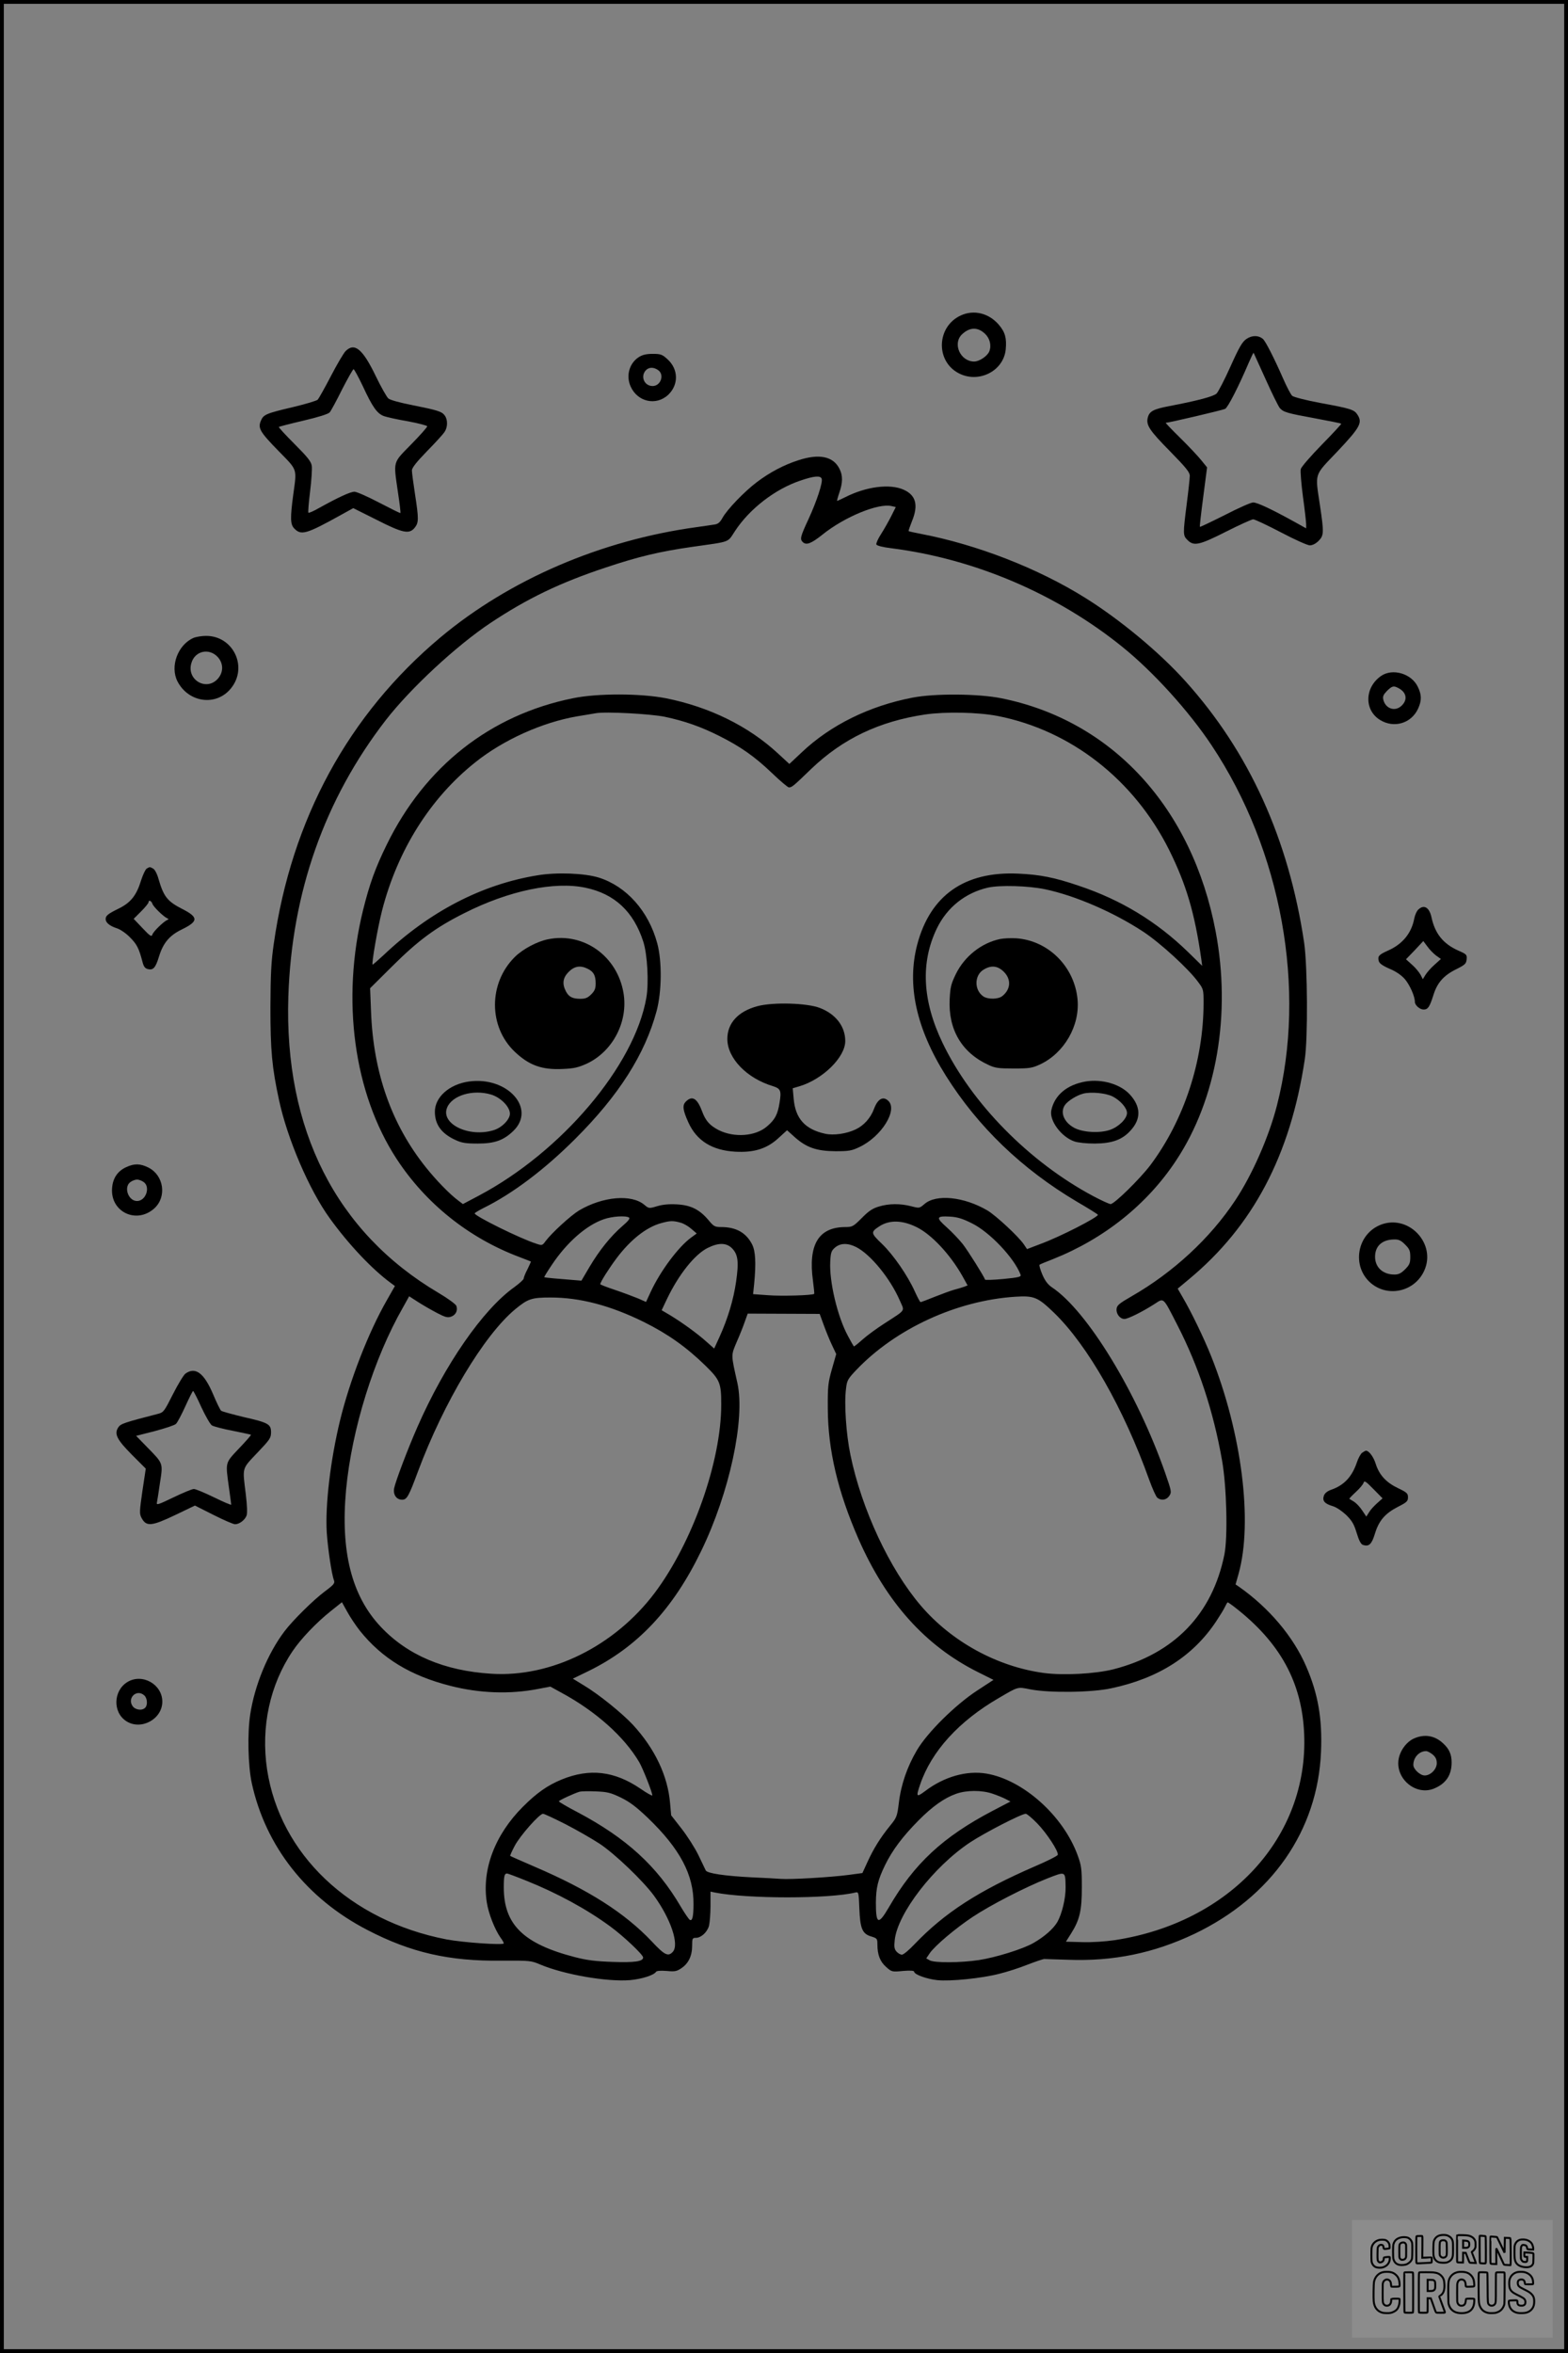 <?xml version="1.0" encoding="UTF-8"?>
<svg xmlns="http://www.w3.org/2000/svg" version="1.0" width="1024pt" height="1536pt" viewBox="0 0 1024 1536" preserveAspectRatio="xMidYMid meet">
  <rect x="0" y="0" width="1024" height="1536" fill="#808080" stroke="none"/>
  <g transform="translate(0.00 0.00) scale(1)">
    <g transform="translate(0,1536) scale(0.1,-0.1)" fill="#000000" stroke="none">
      <path d="M6275 13301 c-158 -72 -167 -297 -15 -377 130 -69 294 13 308 155 7 74 -4 113 -45 161 -65 76 -163 100 -248 61z m157 -119 c32 -30 44 -76 29 -115 -12 -31 -65 -67 -99 -67 -91 0 -143 118 -79 178 50 47 102 48 149 4z"></path>
      <path d="M8141 13148 c-28 -19 -47 -51 -105 -180 -39 -87 -80 -166 -91 -177 -20 -19 -121 -46 -309 -82 -105 -20 -131 -34 -141 -78 -10 -47 12 -81 145 -216 106 -108 130 -138 130 -161 0 -16 -9 -99 -20 -184 -25 -197 -25 -206 5 -235 41 -42 77 -34 253 55 87 44 167 80 176 80 10 0 91 -38 181 -85 89 -47 174 -85 189 -85 17 0 39 11 57 29 35 36 36 52 9 233 -32 216 -41 188 116 353 147 156 163 186 129 238 -21 33 -43 40 -245 77 -91 17 -172 38 -181 46 -9 8 -36 59 -59 112 -60 137 -116 246 -133 260 -29 24 -70 24 -106 0z m124 -263 c42 -94 84 -178 93 -189 25 -27 46 -33 231 -67 91 -17 168 -32 170 -35 2 -2 -55 -64 -127 -137 -72 -74 -134 -145 -137 -159 -4 -13 3 -95 14 -180 12 -86 21 -167 21 -181 l0 -26 -79 44 c-147 81 -240 125 -267 125 -15 0 -98 -37 -185 -82 -88 -44 -161 -79 -163 -77 -2 2 8 90 22 196 l25 192 -39 48 c-21 26 -83 92 -138 146 -54 53 -96 97 -93 97 19 0 373 83 388 91 18 9 88 146 154 301 16 37 30 66 32 65 1 -2 36 -79 78 -172z"></path>
      <path d="M2257 13068 c-13 -13 -56 -86 -96 -163 -40 -77 -79 -146 -86 -154 -7 -7 -77 -28 -156 -47 -183 -43 -198 -50 -215 -90 -21 -49 -7 -73 116 -199 125 -128 119 -110 95 -285 -20 -149 -19 -192 5 -218 46 -49 77 -41 311 89 l76 42 152 -76 c173 -88 214 -96 250 -51 26 33 26 58 1 220 -11 71 -20 140 -20 153 0 17 29 54 98 125 55 56 106 112 115 126 21 31 22 79 2 107 -19 27 -46 35 -215 69 -77 15 -143 33 -154 43 -10 9 -48 75 -83 148 -85 176 -138 219 -196 161z m113 -230 c62 -134 92 -176 134 -193 17 -7 88 -23 159 -35 70 -13 127 -28 127 -33 0 -6 -47 -59 -105 -118 -122 -125 -116 -104 -86 -314 11 -71 18 -132 16 -134 -2 -2 -64 29 -139 68 -74 39 -147 71 -161 71 -27 0 -105 -36 -233 -107 -35 -20 -65 -33 -68 -30 -3 3 2 65 11 138 9 73 14 148 11 168 -4 28 -27 57 -113 143 -59 59 -105 109 -102 111 2 2 74 21 160 41 98 23 162 43 172 54 8 9 45 77 81 150 37 72 71 132 75 132 4 0 32 -51 61 -112z"></path>
      <path d="M4172 13029 c-62 -40 -85 -121 -54 -191 45 -102 167 -129 246 -55 69 66 67 167 -5 232 -35 32 -45 35 -97 35 -41 0 -66 -6 -90 -21z m126 -85 c43 -30 17 -104 -36 -104 -54 0 -81 62 -45 102 20 22 51 23 81 2z"></path>
      <path d="M5215 12356 c-97 -31 -187 -79 -272 -143 -82 -62 -193 -177 -225 -234 -16 -29 -29 -40 -52 -43 -17 -3 -69 -10 -116 -17 -624 -85 -1222 -342 -1674 -720 -600 -503 -972 -1186 -1088 -1999 -17 -117 -21 -197 -22 -415 0 -283 10 -392 56 -605 54 -253 197 -587 331 -772 121 -168 275 -332 399 -423 l27 -20 -54 -95 c-119 -208 -240 -519 -304 -781 -63 -259 -98 -555 -87 -734 7 -104 32 -273 47 -311 7 -19 -1 -29 -59 -72 -74 -55 -211 -190 -265 -262 -108 -143 -194 -351 -223 -542 -19 -124 -14 -335 10 -447 90 -414 359 -755 756 -960 283 -147 533 -204 875 -200 185 1 192 1 253 -25 157 -66 435 -114 586 -102 77 7 156 32 170 54 4 7 29 9 69 6 54 -5 66 -3 97 18 46 31 70 80 70 146 0 48 2 52 24 52 34 0 74 36 86 78 5 20 10 79 10 130 l0 94 28 -6 c211 -42 746 -42 918 0 21 5 22 2 26 -103 5 -132 19 -167 78 -184 38 -12 40 -14 40 -53 0 -67 18 -112 57 -146 36 -32 38 -33 110 -26 48 4 73 2 73 -5 0 -18 83 -48 151 -55 86 -9 290 12 403 41 50 12 134 39 186 60 52 20 102 37 110 37 8 0 78 -3 155 -5 297 -11 559 43 825 169 504 241 806 674 827 1189 9 215 -19 377 -96 555 -84 196 -244 385 -441 523 l-21 14 20 71 c94 338 20 919 -179 1418 -48 120 -130 290 -189 390 l-30 52 72 60 c419 347 664 810 758 1437 21 138 18 606 -4 760 -101 678 -360 1248 -777 1710 -169 188 -429 403 -654 543 -309 193 -706 347 -1072 417 -42 8 -78 16 -80 18 -2 2 8 30 21 63 44 106 27 171 -53 207 -90 41 -246 21 -383 -49 -27 -13 -50 -24 -52 -24 -2 0 4 24 14 53 23 66 24 113 1 157 -40 81 -132 100 -267 56z m151 -121 c9 -22 -32 -147 -87 -266 -52 -112 -56 -128 -37 -147 23 -23 55 -11 129 48 144 116 367 208 453 186 l26 -6 -30 -60 c-17 -33 -46 -85 -66 -116 -20 -30 -33 -61 -31 -68 3 -8 41 -18 99 -25 543 -69 1080 -298 1508 -644 201 -162 435 -420 583 -643 457 -687 621 -1594 426 -2351 -52 -203 -161 -452 -273 -620 -163 -246 -404 -469 -676 -625 -80 -46 -96 -59 -98 -82 -4 -32 22 -66 51 -66 23 0 116 46 194 96 66 42 55 53 152 -136 139 -271 235 -561 292 -885 30 -171 38 -499 15 -613 -79 -390 -328 -647 -725 -749 -120 -30 -326 -41 -454 -24 -304 41 -602 204 -803 439 -204 238 -387 630 -460 984 -28 133 -42 336 -29 433 6 54 12 64 68 123 257 269 655 452 1036 477 125 8 148 -2 255 -105 219 -212 455 -626 621 -1090 21 -58 45 -111 53 -117 26 -21 60 -15 78 12 16 24 15 30 -26 148 -184 526 -510 1061 -741 1214 -25 17 -44 41 -62 83 -14 33 -22 62 -18 64 3 3 42 19 86 36 335 133 617 358 806 645 265 400 360 955 258 1494 -153 809 -677 1378 -1401 1523 -150 30 -433 32 -578 4 -282 -54 -536 -179 -724 -357 l-81 -76 -75 69 c-191 177 -446 303 -732 360 -165 32 -446 33 -606 0 -540 -109 -967 -445 -1217 -957 -75 -153 -112 -257 -154 -426 -144 -584 -61 -1195 219 -1624 190 -291 471 -516 800 -640 41 -16 76 -29 77 -30 1 -1 -9 -23 -22 -50 -14 -26 -25 -54 -25 -61 0 -7 -28 -32 -62 -57 -205 -146 -454 -506 -632 -912 -63 -143 -143 -355 -152 -400 -8 -42 15 -75 52 -75 31 0 43 21 103 183 169 453 431 890 635 1060 84 69 107 77 232 77 192 0 390 -52 609 -160 157 -78 278 -164 402 -285 95 -93 103 -113 103 -254 0 -371 -187 -900 -435 -1230 -262 -347 -676 -552 -1066 -527 -308 19 -549 122 -723 307 -190 202 -263 491 -226 894 37 394 181 858 372 1191 l40 72 59 -38 c31 -20 87 -52 123 -71 54 -28 69 -32 92 -24 31 11 45 41 34 71 -5 11 -55 48 -116 84 -669 395 -1009 1066 -981 1935 22 679 237 1288 637 1805 162 208 460 485 684 634 241 160 453 262 751 361 215 72 355 105 565 135 258 37 228 25 281 105 95 144 261 272 424 327 90 31 133 35 141 13z m-1025 -1554 c132 -28 236 -65 354 -124 140 -70 233 -135 346 -243 54 -52 104 -94 111 -94 20 0 30 9 146 121 206 197 443 310 744 355 133 19 345 15 474 -10 478 -94 890 -416 1119 -874 112 -226 167 -411 210 -712 l6 -45 -93 91 c-204 198 -437 340 -713 432 -158 54 -255 73 -396 79 -350 16 -574 -142 -659 -463 -69 -263 -7 -547 187 -856 210 -334 496 -609 855 -822 76 -44 138 -83 138 -86 -1 -17 -246 -143 -374 -190 l-89 -34 -20 30 c-36 53 -182 188 -238 222 -153 90 -336 109 -412 42 -33 -28 -33 -28 -87 -14 -71 18 -144 18 -210 -2 -41 -12 -67 -29 -112 -75 -57 -57 -62 -59 -111 -59 -172 -2 -240 -116 -208 -350 6 -46 10 -85 8 -86 -9 -10 -216 -16 -301 -9 l-98 7 7 67 c13 135 9 213 -13 257 -39 77 -105 114 -202 114 -42 0 -49 4 -83 45 -58 69 -115 98 -206 103 -52 3 -93 -1 -130 -12 -53 -16 -54 -15 -83 9 -84 71 -271 55 -427 -37 -54 -33 -178 -146 -219 -201 -20 -28 -23 -28 -59 -16 -107 34 -403 181 -403 198 0 4 26 19 57 35 187 92 397 249 599 451 286 285 456 553 532 835 34 128 36 325 4 443 -57 210 -201 371 -381 428 -93 29 -276 36 -401 15 -363 -59 -704 -236 -1004 -520 -39 -36 -71 -64 -73 -63 -7 8 33 240 62 353 101 393 314 733 608 967 183 147 439 262 667 301 52 8 106 18 120 20 64 12 358 -4 451 -23z m-517 -1116 c190 -40 314 -156 377 -352 27 -83 37 -270 20 -366 -77 -444 -554 -1006 -1094 -1292 l-104 -55 -29 22 c-56 41 -146 134 -213 218 -224 280 -343 617 -358 1017 l-6 152 144 143 c170 169 283 253 473 348 289 146 587 208 790 165z m3001 -10 c196 -41 448 -150 641 -277 111 -73 297 -243 359 -329 34 -45 35 -50 35 -135 0 -379 -128 -768 -349 -1062 -69 -90 -234 -252 -258 -252 -9 0 -59 23 -112 51 -419 223 -797 607 -986 1002 -132 275 -144 524 -37 746 67 138 186 233 335 267 78 17 262 12 372 -11z m-2717 -2143 c8 -6 -5 -23 -44 -56 -76 -66 -150 -158 -214 -266 l-53 -90 -61 5 c-34 3 -88 7 -120 10 -33 3 -60 6 -62 8 -1 1 21 38 51 82 97 145 224 257 338 296 54 19 143 25 165 11z m2238 -37 c117 -57 278 -227 319 -336 5 -14 -11 -18 -112 -28 -65 -6 -119 -8 -120 -4 -8 23 -109 184 -145 231 -24 30 -71 80 -105 110 -73 65 -70 75 23 70 47 -3 80 -13 140 -43z m-1903 4 c21 -5 53 -24 72 -41 l35 -30 -37 -27 c-83 -61 -200 -217 -264 -355 l-30 -65 -52 23 c-29 12 -96 37 -149 55 -54 18 -98 35 -98 38 0 13 56 102 107 170 91 121 195 203 292 229 58 16 77 16 124 3z m1542 -29 c97 -47 219 -177 299 -318 l35 -63 -23 -9 c-13 -5 -42 -13 -64 -19 -22 -6 -79 -27 -127 -46 -47 -19 -89 -35 -93 -35 -4 0 -20 31 -37 68 -46 103 -140 240 -215 312 -74 71 -75 77 -17 115 65 42 148 41 242 -5z m-1205 -138 c40 -41 46 -88 27 -219 -17 -118 -54 -241 -109 -362 l-34 -74 -51 45 c-59 53 -157 124 -236 172 l-56 33 34 72 c77 161 182 293 267 335 71 35 121 34 158 -2z m812 7 c94 -48 222 -205 284 -348 32 -74 45 -56 -101 -151 -50 -32 -114 -79 -143 -105 -29 -26 -54 -46 -56 -44 -2 2 -20 33 -39 69 -68 126 -122 354 -115 484 3 60 7 71 31 92 35 30 84 31 139 3z m-212 -510 c15 -41 39 -100 54 -131 l27 -57 -28 -98 c-25 -89 -28 -112 -27 -258 1 -269 65 -541 200 -850 182 -414 436 -698 780 -870 l102 -51 -107 -70 c-141 -92 -326 -274 -394 -391 -62 -105 -103 -223 -117 -342 -11 -89 -14 -96 -58 -150 -62 -76 -108 -150 -147 -236 l-33 -72 -89 -12 c-121 -16 -381 -31 -445 -26 -29 2 -114 7 -188 10 -178 9 -291 26 -301 45 -4 8 -26 54 -49 102 -23 47 -73 125 -110 172 l-67 86 -7 79 c-15 178 -99 356 -243 512 -71 76 -223 199 -320 257 l-72 44 101 49 c321 157 553 404 737 784 185 381 288 860 237 1095 -43 193 -43 179 -4 272 20 45 44 106 53 133 l18 50 235 -1 235 -1 27 -74z m-3030 -1994 c145 -181 331 -294 591 -360 191 -49 390 -56 574 -20 l79 15 71 -39 c226 -122 412 -288 510 -455 24 -42 85 -196 85 -216 0 -5 -35 14 -78 44 -169 115 -331 134 -513 60 -93 -38 -164 -88 -254 -178 -184 -184 -269 -411 -236 -624 11 -73 52 -177 90 -231 12 -16 21 -32 21 -37 0 -13 -264 5 -375 26 -630 122 -1087 556 -1171 1110 -41 277 18 551 167 772 54 80 154 185 248 260 l74 59 35 -63 c19 -35 56 -90 82 -123z m5714 153 c296 -230 439 -490 453 -828 28 -673 -485 -1230 -1237 -1345 -62 -9 -149 -15 -212 -13 l-107 3 33 52 c57 90 71 150 71 303 0 121 -3 142 -27 208 -94 259 -356 493 -595 534 -130 22 -277 -20 -400 -113 -59 -44 -62 -40 -34 42 74 217 253 414 516 566 127 74 118 72 204 55 122 -24 400 -21 528 7 308 65 535 210 686 438 25 38 51 80 58 96 7 15 14 27 17 27 2 0 23 -14 46 -32z m-4010 -1242 c59 -29 99 -59 177 -133 210 -202 300 -372 298 -563 0 -83 -8 -113 -25 -102 -6 4 -33 43 -59 87 -154 263 -354 446 -673 615 -67 35 -122 67 -122 71 0 7 101 53 135 63 11 3 59 4 106 2 75 -3 96 -8 163 -40z m2428 25 c30 -10 69 -26 86 -35 l31 -16 -117 -61 c-324 -170 -512 -344 -678 -631 -68 -116 -84 -110 -84 32 1 98 13 148 60 245 48 98 115 187 219 292 90 91 168 146 244 173 69 25 169 25 239 1z m-2789 -199 c72 -37 173 -95 222 -127 99 -65 285 -243 356 -340 109 -150 166 -318 123 -366 -30 -33 -53 -23 -137 67 -176 186 -412 337 -767 489 -85 37 -157 68 -158 70 -2 2 11 31 29 65 35 67 162 210 185 210 8 0 74 -31 147 -68z m3081 5 c62 -64 139 -181 134 -205 -2 -7 -69 -41 -149 -75 -371 -161 -591 -304 -787 -509 -36 -38 -72 -68 -82 -68 -9 0 -25 9 -35 20 -14 16 -17 30 -12 75 18 174 254 480 492 638 97 64 336 187 364 187 7 0 41 -28 75 -63z m185 -417 c1 -72 -24 -174 -54 -227 -27 -45 -84 -95 -155 -136 -69 -40 -247 -95 -357 -112 -121 -18 -289 -19 -321 -2 l-23 13 23 34 c33 48 166 161 279 236 117 78 345 195 489 252 121 47 117 49 119 -58z m-3522 43 c200 -80 394 -185 549 -299 85 -62 214 -184 214 -202 0 -26 -54 -34 -200 -29 -112 4 -168 11 -245 31 -337 87 -465 213 -465 455 0 75 4 91 22 91 4 0 61 -21 125 -47z"></path>
      <path d="M4947 8792 c-127 -34 -197 -111 -197 -214 0 -126 127 -257 297 -308 51 -16 57 -30 44 -108 -12 -77 -30 -111 -82 -155 -75 -65 -214 -75 -316 -24 -59 31 -85 60 -109 125 -31 83 -64 102 -105 61 -24 -24 -20 -55 16 -135 54 -120 154 -183 306 -192 123 -7 207 19 283 89 l56 51 50 -45 c76 -68 143 -91 265 -92 88 0 107 3 157 27 145 68 254 244 188 303 -34 31 -68 11 -92 -53 -22 -60 -67 -110 -121 -135 -59 -28 -142 -40 -198 -28 -132 29 -195 99 -206 230 l-6 67 44 13 c153 46 299 190 299 295 0 96 -62 176 -165 216 -84 33 -307 39 -408 12z"></path>
      <path d="M3581 9229 c-73 -14 -168 -65 -220 -117 -172 -172 -171 -455 1 -618 94 -89 178 -119 315 -112 73 3 100 10 156 35 169 80 270 273 239 460 -40 241 -259 398 -491 352z m259 -194 c37 -19 50 -43 50 -95 0 -33 -6 -48 -29 -71 -23 -23 -38 -29 -71 -29 -52 0 -76 13 -95 50 -25 49 -19 88 19 126 38 38 77 44 126 19z"></path>
      <path d="M3062 8300 c-128 -18 -222 -102 -222 -197 0 -84 43 -143 135 -185 41 -19 67 -23 145 -23 110 0 169 21 233 83 150 146 -40 357 -291 322z m145 -85 c63 -19 123 -80 123 -125 0 -38 -53 -92 -107 -108 -162 -49 -347 42 -303 148 33 80 169 120 287 85z"></path>
      <path d="M6530 9230 c-121 -26 -230 -112 -287 -227 -32 -66 -37 -86 -41 -165 -10 -199 79 -350 254 -430 42 -20 66 -23 164 -23 104 0 121 3 173 27 157 74 260 252 244 424 -20 215 -192 385 -401 399 -34 2 -81 0 -106 -5z m26 -214 c49 -49 45 -114 -10 -158 -27 -22 -94 -23 -125 -2 -60 42 -58 138 2 174 50 31 93 26 133 -14z"></path>
      <path d="M7089 8300 c-121 -21 -202 -89 -223 -187 -15 -67 64 -174 150 -204 23 -8 78 -14 134 -14 113 1 180 25 234 86 69 75 67 156 -6 235 -62 67 -181 102 -289 84z m178 -98 c50 -26 93 -75 93 -107 0 -38 -54 -91 -112 -111 -69 -23 -180 -16 -235 15 -66 37 -91 101 -58 148 19 27 77 63 119 74 51 13 148 4 193 -19z"></path>
      <path d="M1264 11196 c-103 -45 -155 -186 -105 -284 72 -139 252 -164 348 -47 115 139 17 345 -162 344 -27 0 -64 -6 -81 -13z m159 -126 c36 -41 37 -96 2 -138 -74 -88 -209 -11 -175 100 23 80 117 100 173 38z"></path>
      <path d="M9020 10948 c-109 -75 -112 -224 -7 -288 91 -56 204 -22 248 74 24 53 24 90 -2 143 -41 86 -164 122 -239 71z m113 -80 c52 -27 61 -75 22 -113 -42 -43 -106 -23 -121 37 -5 22 0 33 24 58 34 33 43 35 75 18z"></path>
      <path d="M958 9690 c-9 -6 -25 -41 -37 -78 -29 -95 -66 -143 -142 -181 -75 -37 -89 -48 -89 -71 0 -23 27 -45 74 -60 22 -7 60 -33 85 -59 45 -45 58 -71 81 -158 8 -33 17 -44 35 -49 36 -9 51 8 74 84 27 87 68 136 149 175 108 53 109 79 3 133 -98 50 -122 80 -156 197 -9 33 -24 61 -35 67 -22 12 -21 12 -42 0z m37 -229 c6 -20 71 -83 96 -95 12 -5 12 -7 0 -12 -25 -12 -90 -75 -96 -95 -5 -16 -15 -10 -64 42 l-58 61 48 48 c27 27 49 54 49 60 0 17 18 11 25 -9z"></path>
      <path d="M9261 9421 c-10 -10 -21 -36 -25 -57 -18 -96 -77 -168 -173 -210 -58 -26 -67 -36 -59 -67 4 -16 25 -31 71 -51 43 -18 77 -42 100 -68 32 -38 65 -112 65 -148 0 -22 32 -50 57 -50 28 0 39 16 63 91 25 83 67 131 150 172 58 29 65 36 68 64 3 31 0 34 -55 58 -98 44 -151 110 -174 215 -14 67 -50 89 -88 51z m118 -299 l31 -22 -42 -38 c-23 -20 -49 -50 -59 -66 l-17 -28 -15 29 c-9 16 -33 46 -55 65 l-40 36 57 59 56 60 27 -36 c14 -20 40 -46 57 -59z"></path>
      <path d="M824 7741 c-55 -25 -87 -71 -92 -136 -13 -156 160 -239 277 -132 81 75 61 214 -39 265 -54 27 -92 28 -146 3z m114 -97 c46 -32 15 -124 -43 -124 -58 0 -89 92 -43 124 12 9 32 16 43 16 11 0 31 -7 43 -16z"></path>
      <path d="M9022 7367 c-161 -59 -199 -275 -67 -385 113 -93 285 -52 346 83 80 175 -98 367 -279 302z m154 -131 c29 -29 34 -41 34 -81 0 -40 -5 -52 -34 -81 -26 -26 -42 -34 -70 -34 -75 0 -126 47 -126 116 0 70 46 112 124 113 30 1 45 -6 72 -33z"></path>
      <path d="M1212 6394 c-12 -8 -49 -69 -82 -134 -57 -113 -62 -120 -97 -129 -221 -57 -245 -65 -260 -88 -29 -43 -10 -80 88 -179 l91 -91 -22 -146 c-19 -132 -20 -149 -6 -175 31 -59 65 -56 222 19 l127 61 121 -61 c67 -34 130 -61 141 -61 28 0 64 27 75 56 6 15 4 66 -5 141 -22 178 -27 161 75 269 82 86 90 97 90 134 0 53 -16 63 -180 100 -74 18 -140 36 -146 41 -6 5 -30 54 -53 109 -59 138 -115 179 -179 134z m103 -220 c27 -58 58 -112 69 -119 12 -7 73 -23 136 -35 63 -13 117 -24 119 -26 2 -2 -33 -42 -78 -89 -92 -98 -89 -86 -66 -255 8 -58 15 -108 15 -112 0 -4 -50 17 -111 47 -62 30 -121 55 -133 55 -12 0 -72 -25 -134 -55 -102 -49 -112 -52 -107 -32 2 12 12 70 20 129 20 128 21 124 -82 229 l-74 76 122 31 c67 18 129 38 138 47 9 8 36 59 61 114 25 55 48 101 51 101 3 0 28 -48 54 -106z"></path>
      <path d="M8896 5877 c-10 -7 -26 -36 -35 -64 -32 -94 -84 -149 -168 -178 -25 -9 -41 -22 -47 -38 -12 -34 4 -53 58 -69 24 -7 60 -32 88 -58 37 -37 50 -58 68 -117 15 -50 28 -74 41 -78 39 -13 57 4 78 73 26 86 67 133 151 176 57 29 65 36 65 62 0 25 -7 32 -66 60 -77 37 -122 86 -145 159 -14 45 -44 85 -63 85 -4 0 -15 -6 -25 -13z m97 -330 c-20 -18 -44 -44 -53 -60 l-17 -27 -27 40 c-14 22 -38 47 -53 57 -16 9 -29 18 -31 19 -2 1 17 21 42 44 25 23 48 50 51 61 5 16 15 9 65 -42 l59 -60 -36 -32z"></path>
      <path d="M832 4380 c-92 -56 -97 -197 -8 -255 96 -63 236 12 236 127 0 113 -131 187 -228 128z m110 -87 c20 -18 24 -63 6 -81 -21 -21 -66 -14 -83 12 -35 54 29 112 77 69z"></path>
      <path d="M9233 4011 c-50 -23 -92 -82 -100 -140 -17 -127 117 -235 233 -186 77 32 114 87 114 170 0 53 -16 89 -57 126 -54 50 -121 61 -190 30z m123 -104 c20 -17 27 -33 27 -57 0 -39 -40 -80 -79 -80 -30 0 -74 41 -74 69 0 48 37 89 82 90 9 1 29 -10 44 -22z"></path>
    </g>
  </g>
  <rect x="0.0" y="0.0" width="1024.0" height="1536.0" fill="none" stroke="black" stroke-width="5"></rect>
  <g transform="translate(882.93 1449.20) scale(0.128)" opacity="1.0">
    <rect x="0" y="0" width="1024.0" height="600.0" fill="white" fill-opacity="0.1"></rect>
    <g transform="translate(0,650) scale(0.1,-0.1)" stroke="none">
      <path fill="none" stroke="#000000" stroke-width="100" d="M4491 5720 c-164 -43 -269 -147 -319 -315 -19 -65 -29 -577 -13 -693 25 -190 116 -310 276 -367 63 -23 284 -32 370 -16 122 22 249 110 294 205 51 104 56 150 56 496 0 341 -4 385 -48 478 -46 100 -156 184 -282 217 -83 21 -241 19 -334 -5z m270 -273 c19 -12 43 -40 54 -62 18 -37 20 -64 23 -320 5 -339 -1 -384 -56 -436 -87 -82 -235 -56 -289 51 -22 43 -23 53 -23 335 0 314 7 370 52 412 34 32 66 42 139 42 53 1 73 -4 100 -22z"></path>
      <path fill="none" stroke="#000000" stroke-width="100" d="M5367 5723 c-4 -3 -7 -311 -7 -683 0 -618 1 -679 17 -691 12 -10 51 -14 152 -14 l136 0 3 248 2 248 67 -3 67 -3 34 -85 c18 -47 58 -152 89 -235 30 -82 63 -158 73 -168 14 -15 40 -19 165 -24 l148 -6 -5 34 c-4 19 -49 143 -102 276 -53 133 -96 246 -96 251 0 6 15 19 33 31 53 33 104 92 134 156 27 57 28 67 27 195 0 115 -4 144 -23 193 -31 80 -76 135 -148 183 -83 56 -166 82 -303 94 -129 11 -453 14 -463 3z m541 -300 c55 -27 77 -73 77 -163 0 -61 -4 -82 -23 -111 -34 -55 -73 -69 -191 -69 l-101 0 0 187 0 186 101 -6 c66 -4 114 -12 137 -24z"></path>
      <path fill="none" stroke="#000000" stroke-width="100" d="M6514 5685 c-4 -9 -5 -320 -2 -690 3 -511 7 -678 16 -687 19 -19 273 -30 291 -13 11 11 13 126 12 675 -1 364 -6 672 -11 685 -11 28 -27 31 -187 40 -99 6 -114 5 -119 -10z"></path>
      <path fill="none" stroke="#000000" stroke-width="100" d="M3355 5683 c-27 -3 -55 -9 -62 -15 -10 -8 -13 -150 -13 -683 0 -592 2 -674 15 -685 12 -10 52 -11 173 -6 362 15 578 29 590 38 8 7 12 46 12 129 0 108 -2 119 -20 129 -11 6 -24 9 -28 7 -4 -3 -103 -8 -221 -12 l-214 -7 5 545 c4 384 2 549 -5 556 -11 11 -120 12 -232 4z"></path>
      <path fill="none" stroke="#000000" stroke-width="100" d="M7067 5654 c-4 -4 -7 -310 -7 -680 0 -625 1 -673 18 -692 15 -18 31 -21 152 -24 l134 -3 -3 400 c-2 277 1 397 8 390 11 -11 153 -311 251 -530 96 -215 128 -281 142 -292 7 -6 82 -14 165 -17 l153 -7 11 28 c14 34 3 1333 -11 1347 -5 5 -70 11 -144 14 l-136 5 -1 -54 c-1 -30 -5 -200 -8 -379 l-6 -325 -73 150 c-40 83 -123 256 -184 385 -61 129 -117 242 -125 252 -11 12 -40 18 -121 22 -59 4 -130 9 -157 12 -28 3 -54 2 -58 -2z"></path>
      <path fill="none" stroke="#000000" stroke-width="100" d="M2507 5614 c-220 -49 -342 -159 -394 -357 -24 -91 -24 -641 0 -740 57 -233 232 -339 510 -310 56 6 127 21 158 33 76 29 187 114 226 174 64 95 67 114 71 505 2 232 -1 371 -8 404 -27 126 -116 235 -228 278 -74 29 -236 35 -335 13z m191 -281 c15 -11 36 -35 47 -54 19 -32 20 -52 20 -349 0 -309 0 -316 -23 -362 -31 -62 -75 -89 -155 -95 -53 -4 -67 -2 -97 19 -19 13 -44 41 -55 63 -19 37 -20 60 -20 350 0 337 2 351 60 405 54 51 169 63 223 23z"></path>
      <path fill="none" stroke="#000000" stroke-width="100" d="M8568 5491 c-133 -43 -219 -134 -262 -280 -13 -45 -16 -107 -16 -343 0 -320 9 -395 60 -506 73 -156 258 -255 506 -269 191 -11 324 47 376 165 19 42 22 70 26 288 4 209 3 242 -11 256 -19 18 -186 38 -347 41 l-105 2 -3 -95 c-1 -52 2 -102 7 -109 6 -10 33 -16 75 -19 l66 -4 0 -105 c0 -98 -1 -105 -26 -130 -23 -23 -31 -25 -99 -21 -64 3 -79 7 -112 34 -21 16 -49 52 -63 80 -25 49 -25 51 -25 324 0 303 6 348 56 402 28 29 32 30 99 26 105 -6 152 -50 167 -158 8 -53 9 -54 48 -62 22 -5 90 -10 150 -11 l110 -2 3 43 c4 52 -30 180 -66 245 -53 99 -179 183 -317 212 -96 20 -226 18 -297 -4z"></path>
      <path fill="none" stroke="#000000" stroke-width="100" d="M1390 5484 c-203 -45 -359 -207 -390 -404 -13 -83 -13 -616 0 -694 20 -123 100 -235 203 -281 98 -45 271 -51 387 -13 211 67 340 238 340 451 0 54 -3 69 -17 74 -24 9 -264 -15 -280 -28 -7 -7 -13 -31 -13 -60 0 -56 -13 -95 -43 -128 -31 -34 -95 -61 -144 -61 -35 0 -48 6 -77 35 -52 52 -58 99 -54 423 3 257 5 280 24 323 42 89 120 132 202 109 53 -14 72 -42 81 -120 11 -90 15 -92 150 -79 62 6 125 15 138 20 25 9 25 10 21 107 -3 82 -9 106 -33 155 -33 68 -97 130 -163 160 -60 27 -235 33 -332 11z"></path>
      <path fill="none" stroke="#000000" stroke-width="100" d="M1600 3845 c-239 -44 -424 -235 -476 -495 -22 -109 -33 -831 -15 -1000 31 -300 174 -492 425 -572 45 -15 100 -21 211 -25 181 -6 263 8 380 66 147 73 214 152 266 311 26 78 32 117 37 219 4 98 2 125 -9 132 -22 14 -393 11 -407 -3 -7 -7 -12 -39 -12 -73 0 -169 -84 -275 -217 -275 -68 0 -110 18 -150 64 -65 73 -68 99 -68 606 0 446 1 456 22 515 78 208 337 201 392 -11 6 -23 13 -75 16 -115 3 -41 10 -78 15 -83 10 -10 289 -10 357 0 63 9 67 18 60 147 -12 210 -62 331 -181 445 -86 82 -165 123 -280 146 -94 19 -261 20 -366 1z"></path>
      <path fill="none" stroke="#000000" stroke-width="100" d="M5376 3840 c-151 -39 -268 -118 -350 -237 -106 -157 -118 -245 -114 -863 4 -463 5 -477 27 -550 33 -106 72 -178 131 -243 123 -135 290 -197 526 -197 326 0 528 127 610 384 34 106 48 339 20 349 -29 12 -386 9 -400 -2 -7 -6 -16 -44 -20 -85 -17 -192 -81 -266 -226 -266 -93 1 -163 55 -197 152 -16 48 -18 92 -18 503 0 437 1 452 22 520 26 81 57 119 121 147 78 35 188 8 237 -56 30 -40 55 -133 55 -206 0 -92 6 -95 157 -92 70 1 161 5 201 8 87 8 88 9 78 158 -12 189 -62 314 -170 422 -76 76 -130 109 -241 144 -102 33 -337 38 -449 10z"></path>
      <path fill="none" stroke="#000000" stroke-width="100" d="M8441 3845 c-204 -45 -357 -196 -406 -402 -24 -99 -17 -331 13 -416 47 -137 141 -225 342 -323 334 -162 396 -203 438 -284 19 -37 23 -57 20 -116 -3 -59 -8 -77 -30 -107 -39 -50 -98 -70 -190 -65 -137 7 -187 57 -188 185 0 95 4 94 -223 86 -106 -3 -198 -10 -204 -16 -17 -13 -17 -107 1 -200 44 -226 196 -375 436 -423 103 -20 339 -15 435 10 199 53 340 189 391 377 21 78 28 222 15 311 -16 115 -56 191 -145 276 -85 81 -145 117 -386 235 -250 122 -298 173 -301 319 -3 109 52 167 164 175 115 8 183 -49 194 -164 3 -32 10 -64 16 -70 10 -14 340 -17 387 -4 24 7 25 9 22 92 -5 150 -54 269 -153 369 -69 70 -189 133 -297 155 -90 18 -265 18 -351 0z"></path>
      <path fill="none" stroke="#000000" stroke-width="100" d="M2710 3833 c-14 -2 -29 -9 -35 -14 -7 -7 -9 -354 -7 -1017 3 -910 5 -1008 20 -1019 20 -16 384 -18 413 -3 19 10 19 32 19 1019 0 923 -1 1010 -16 1022 -13 10 -61 14 -193 16 -97 1 -187 -1 -201 -4z"></path>
      <path fill="none" stroke="#000000" stroke-width="100" d="M3455 3833 c-47 -12 -45 32 -45 -1034 0 -987 0 -1009 19 -1019 12 -6 98 -10 210 -10 159 0 192 3 205 16 14 13 16 61 16 370 l0 355 81 -3 82 -3 88 -245 c49 -135 105 -292 124 -350 20 -58 45 -113 57 -122 18 -16 45 -18 229 -18 184 0 210 2 216 16 7 19 16 -7 -153 448 -74 197 -134 362 -134 366 0 4 23 22 50 40 162 104 228 273 217 560 -8 225 -46 336 -153 450 -104 110 -219 160 -413 179 -101 11 -657 13 -696 4z m721 -409 c64 -48 69 -61 72 -231 4 -176 -7 -223 -59 -267 -43 -36 -89 -46 -216 -46 l-113 0 0 286 0 286 144 -4 c127 -3 148 -5 172 -24z"></path>
      <path fill="none" stroke="#000000" stroke-width="100" d="M6510 3834 c-51 -11 -50 7 -50 -683 1 -672 7 -842 35 -951 45 -175 148 -311 289 -380 117 -58 200 -73 376 -68 124 4 156 9 225 32 108 37 176 79 246 153 61 66 117 169 140 258 9 37 13 248 16 831 4 727 3 782 -13 795 -13 11 -57 14 -204 14 -171 0 -190 -2 -209 -19 -21 -19 -21 -19 -21 -746 0 -782 0 -782 -52 -861 -64 -95 -228 -106 -302 -19 -61 73 -60 64 -66 877 -4 562 -8 745 -17 754 -13 13 -341 23 -393 13z"></path>
    </g>
  </g>
</svg>
